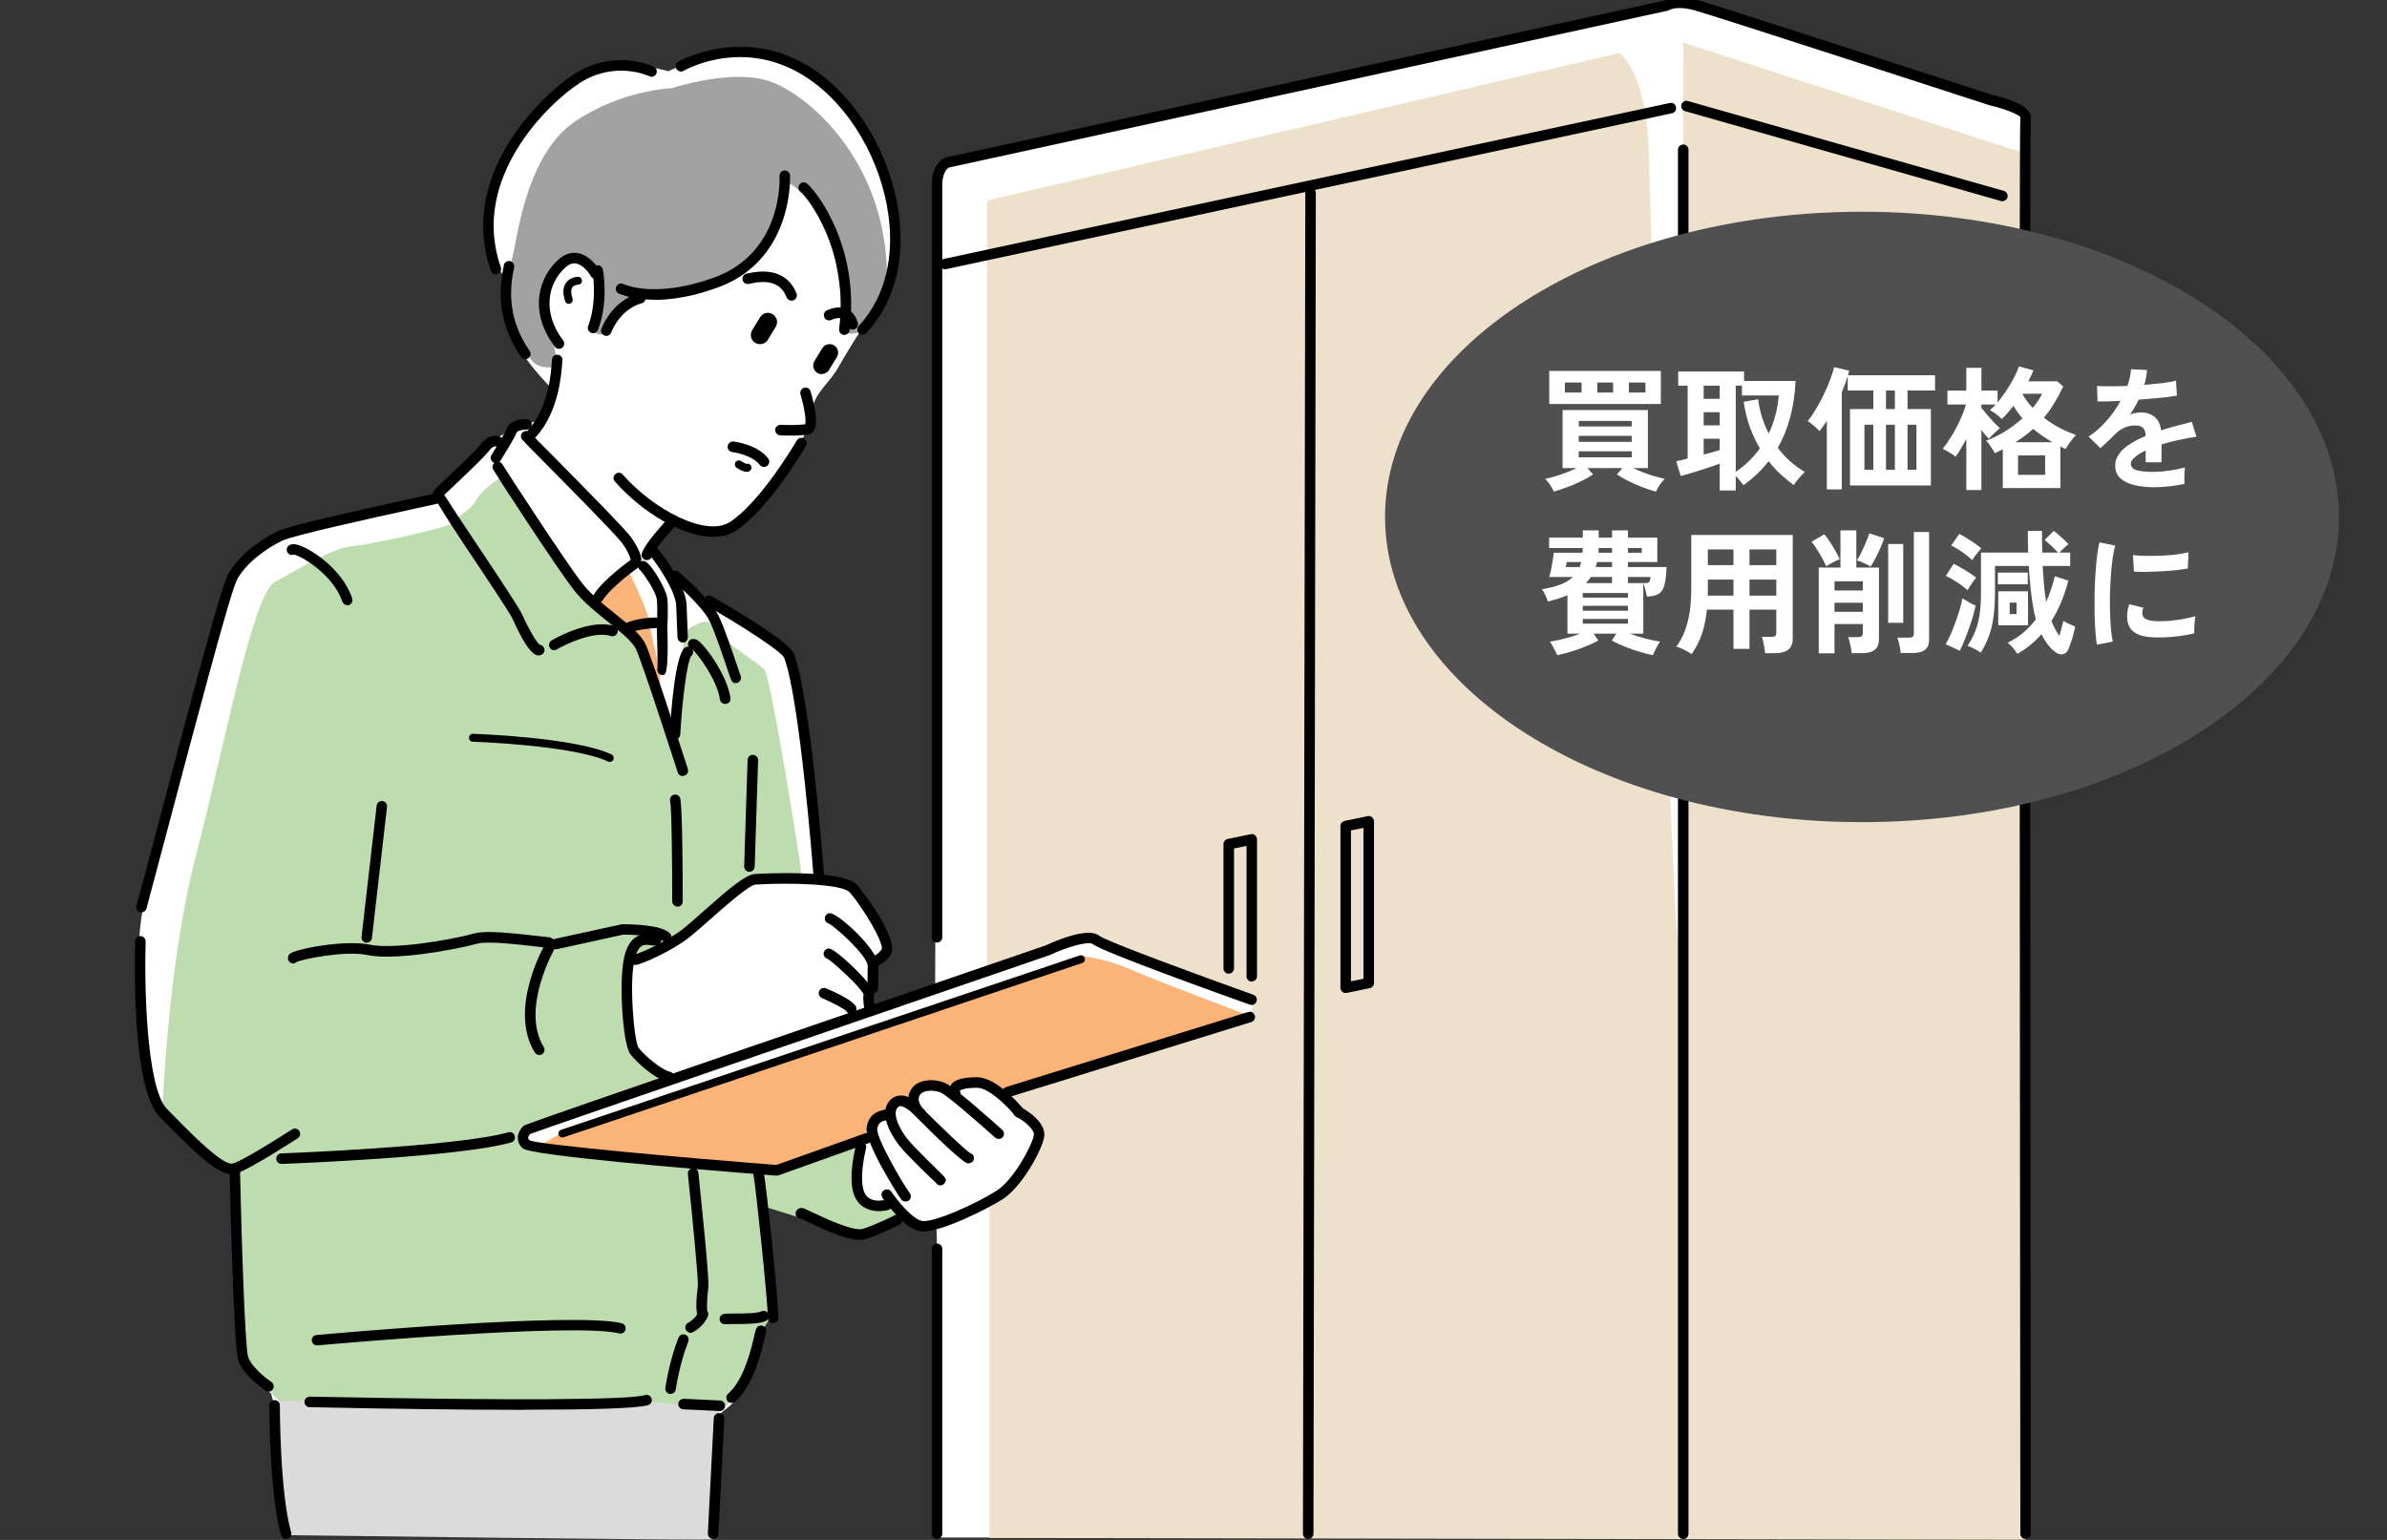<svg width="248" height="160" viewBox="0 0 248 160" fill="none" xmlns="http://www.w3.org/2000/svg">
<rect x="0" y="0" width="248" height="160" fill="#333333" stroke="none"/>
<g clip-path="url(#clip0_192_13)">
<g clip-path="url(#clip1_192_13)">
<path d="M74.132 159.562C74.132 159.562 29.689 159.302 29.689 159.562C29.689 159.822 28.787 151.662 28.733 148.964C28.678 146.267 28.159 144.788 28.159 144.788C28.159 144.788 24.824 142.214 24.756 140.543C24.687 138.873 24.236 121.717 24.236 121.717C24.236 121.717 20.519 118.828 18.332 117.089C16.146 115.35 15.64 112.598 15.38 110.859C15.121 109.12 14.547 99.481 14.479 97.947C14.41 96.413 15.121 92.621 15.38 91.648C15.64 90.676 22.05 66.592 22.76 64.469C23.471 62.347 23.977 58.171 27.762 56.309C31.548 54.447 45.528 51.558 45.528 51.558C45.528 51.558 47.455 49.244 48.931 47.505C50.407 45.766 51.555 45.383 51.747 45.383C51.938 45.383 53.1 44.67 53.1 44.67C53.1 44.67 53.865 43.835 54.316 43.959C54.767 44.082 55.983 43.698 55.983 43.698L57.391 40.426C57.391 40.426 55.013 38.112 53.988 36.181C52.963 34.251 52.58 29.048 52.58 29.048C52.58 29.048 51.173 27.117 50.981 25.898C50.79 24.68 51.05 16.779 55.669 11.576C60.288 6.373 63.691 6.565 65.796 6.757C67.9 6.948 69.445 7.4 69.445 7.4C69.445 7.4 76.442 3.936 80.733 5.73C85.024 7.523 89.971 12.151 91.447 17.04C92.923 21.928 93.825 26.035 92.281 29.376C90.737 32.717 89.466 34.264 89.466 34.264C89.466 34.264 87.99 36.578 87.088 38.18C86.186 39.782 84.71 40.755 84.395 42.48C84.081 44.205 83.179 46.464 81.963 48.066C80.746 49.668 77.918 54.036 75.608 54.679C73.298 55.323 69.65 53.913 69.513 54.228C69.376 54.543 67.914 56.856 67.914 56.856L68.939 58.91L71.057 60.458L74.009 62.648C74.009 62.648 81.84 67.085 82.154 67.975C82.469 68.865 83.562 76.327 83.562 76.327L84.915 91.169C84.915 91.169 87.293 90.854 88.769 92.388C90.245 93.921 92.418 97.399 92.226 98.234C92.035 99.07 90.75 99.973 90.75 99.973L90.559 102.219L90.299 105.04L97.16 102.219L97.474 18.888C97.474 18.888 97.351 16.957 99.661 16.259C101.97 15.561 173.09 0.335 173.09 0.335C173.09 0.335 175.659 -0.185 176.807 0.403C177.955 0.992 208.677 10.878 208.677 10.878C208.677 10.878 210.536 11.33 210.536 12.48V159.754H97.283C97.283 159.754 97.474 127.878 97.283 127.686C97.091 127.495 94.399 126.851 94.331 126.66C94.263 126.468 92.732 126.591 91.57 127.111C90.409 127.632 88.044 128.138 87.47 128.015C86.896 127.892 82.851 125.633 82.851 125.633L79.325 123.647C79.325 123.647 80.282 135.08 80.227 135.34C80.172 135.601 79.325 137.723 79.134 137.969C78.943 138.216 77.344 143.747 76.701 144.98C76.059 146.212 74.911 146.582 74.774 147.034C74.638 147.485 74.132 159.247 74.132 159.562Z" fill="white"/>
<path d="M55.026 37.099C54.931 36.893 52.648 33.758 52.648 30.937C52.648 28.116 52.908 28.363 53.414 25.926C53.919 23.488 55.013 15.78 59.823 12.562C64.634 9.344 69.827 9.153 69.827 9.153C69.827 9.153 76.045 7.099 79.954 8.441C83.862 9.782 91.748 16.41 92.144 27.98C92.144 27.98 92.144 29.773 91.502 31.444C90.859 33.114 89.52 34.47 89.52 34.47C89.52 34.47 88.044 34.921 87.921 34.47C87.798 34.018 86.896 25.857 85.939 23.42C84.983 20.983 81.84 18.792 81.84 18.984C81.84 19.175 80.938 23.995 78.819 26.309C76.701 28.623 72.341 30.362 69.718 30.485C67.094 30.608 66.574 30.293 66.315 30.554C66.055 30.814 62.857 34.278 62.857 34.538C62.857 34.798 61.709 34.99 61.709 34.086C61.709 33.182 63.636 29.198 62.16 28.24C60.684 27.281 60.042 27.213 59.591 27.09C59.14 26.966 56.065 29.91 56.898 33.059C57.732 36.209 57.923 38.071 57.923 38.071C57.923 38.071 55.737 38.646 55.04 37.112L55.026 37.099Z" fill="#A2A2A2"/>
<path d="M16.87 115.486C16.87 115.486 17.389 100.329 20.328 89.019C23.266 77.71 26.231 61.772 28.541 60.485C30.851 59.198 34.691 56.884 36.495 56.761C38.299 56.637 47.018 54.707 47.018 54.323C47.018 53.94 48.808 53.173 49.45 52.009C50.093 50.846 51.883 49.695 51.883 49.695L60.11 61.649C60.11 61.649 65.344 65.51 66.369 67.427C67.394 69.344 69.704 75.902 69.704 75.902L70.729 69.741L71.112 65.633C71.112 65.633 73.544 63.839 73.927 64.99C74.309 66.14 78.806 68.851 79.448 69.618C80.09 70.384 83.165 89.663 83.165 90.046C83.165 90.43 83.288 90.977 83.193 90.977C83.097 90.977 78.765 90.621 77.644 91.429C76.523 92.237 71.808 96.632 71.358 96.892C70.906 97.153 69.499 98.084 69.499 98.084L65.071 100.206C65.071 100.206 65.071 104.642 65.262 106.313C65.454 107.983 66.479 109.27 66.861 109.777C67.244 110.283 69.431 111.899 69.431 111.899C69.431 111.899 55.19 116.91 54.999 117.102C54.808 117.294 53.714 118.198 54.357 118.896C54.999 119.594 78.915 121.977 78.915 121.977L81.99 121.141L89.493 118.376C89.493 118.376 88.276 122.935 89.424 124.222C90.572 125.509 92.882 125.441 92.95 125.632C93.019 125.824 93.524 127.18 93.524 127.18C93.524 127.18 89.288 127.892 89.288 128.207C89.288 128.521 79.475 125.386 79.475 125.386C79.475 125.386 80.5 136.052 80.309 136.436C80.118 136.819 78.71 139.01 78.71 139.01C78.71 139.01 76.66 144.144 76.018 145.377C75.375 146.609 74.282 146.28 74.282 146.28L64.019 145.828L29.129 145.705C29.129 145.705 25.726 142.241 25.411 141.652C25.097 141.064 24.96 137.599 24.892 136.449C24.824 135.299 24.25 121.347 24.25 121.347C24.25 121.347 19.125 119.293 16.815 115.5L16.87 115.486Z" fill="#BEDDAF"/>
<path d="M28.527 145.609C28.527 145.801 28.828 155.235 29.306 157.59C29.785 159.945 30.044 159.507 30.044 159.507C30.044 159.507 74.173 160.096 74.118 159.945C74.064 159.795 74.76 146.582 74.76 146.582C74.76 146.582 68.529 145.555 66.916 145.692C65.303 145.829 33.228 145.445 33.092 145.445C32.955 145.445 28.527 145.596 28.527 145.596V145.609Z" fill="#DBDBDB"/>
<path d="M65.413 59.54C65.536 59.691 67.299 63.579 67.367 64.319C67.435 65.058 68.529 69.398 68.529 69.686C68.529 69.974 68.747 73.506 68.652 73.219C68.556 72.931 66.889 67.755 66.287 66.934C65.686 66.112 63.882 64.88 63.704 64.538C63.527 64.195 61.559 62.073 61.627 61.977C61.695 61.881 65.413 59.54 65.413 59.54Z" fill="#FCB377"/>
<path d="M80.487 121.785L55.983 119.403C55.983 119.403 56.297 118.636 58.675 117.609C61.053 116.582 111.714 99.425 112.165 99.357C112.616 99.289 115.24 99.74 117.55 100.767C119.859 101.794 129.74 105.519 129.74 105.519C129.74 105.519 105.182 113.748 104.99 113.748C104.799 113.748 101.533 111.817 100.18 112.461C98.827 113.104 98.827 113.296 98.827 113.296C98.827 113.296 96.64 112.392 95.943 112.721C95.246 113.049 94.795 114.651 94.795 114.651C94.795 114.651 93.251 114.008 93.06 114.583C92.868 115.158 92.294 115.87 92.294 115.87C92.294 115.87 90.887 115.993 90.75 117.157C90.613 118.321 89.985 118.307 89.985 118.307L80.487 121.771V121.785Z" fill="#FCB377"/>
<path d="M174.88 4.429C174.88 20.394 174.825 96.468 174.361 97.618C173.841 98.905 171.545 24.118 171.286 15.629C171.094 9.166 169.413 6.592 168.279 5.497L102.558 20.832V100.494C102.558 100.494 112.288 97.509 113.067 97.605C113.832 97.7 130 103.574 130 103.478C130 103.383 130.861 104.437 129.33 105.792C127.786 107.148 104.608 113.789 104.608 113.789C104.608 113.789 105.373 115.623 106.248 116.007C107.109 116.39 107.888 116.965 107.696 118.225C107.505 119.485 102.79 125.071 102.79 125.071V159.795L210.467 159.986V15.971L174.907 4.429H174.88Z" fill="#EDE1CC"/>
<path d="M51.528 48.121C51.432 48.121 51.336 48.093 51.241 48.039C50.981 47.874 50.899 47.546 51.063 47.285C51.76 46.149 52.539 44.835 52.635 44.602C53.017 43.479 54.548 43.534 54.726 43.548C55.026 43.561 55.259 43.821 55.245 44.123C55.231 44.424 54.972 44.657 54.671 44.643C54.384 44.629 53.769 44.711 53.673 44.958C53.537 45.369 52.361 47.285 52.006 47.861C51.897 48.025 51.719 48.121 51.541 48.121H51.528Z" fill="black"/>
<path d="M66.082 58.65C65.809 58.65 65.577 58.445 65.536 58.171C65.536 58.171 65.426 57.541 64.647 56.446C64.073 55.638 59.577 51.092 56.899 48.381C54.862 46.327 54.343 45.793 54.234 45.656C54.056 45.41 54.097 45.067 54.343 44.889C54.589 44.711 54.917 44.752 55.108 44.985C55.245 45.15 56.42 46.341 57.678 47.6C61.49 51.462 64.962 54.994 65.549 55.802C66.506 57.13 66.629 57.952 66.629 58.034C66.67 58.335 66.451 58.609 66.151 58.65C66.123 58.65 66.11 58.65 66.082 58.65Z" fill="black"/>
<path d="M67.203 58.198C67.203 58.198 67.094 58.198 67.039 58.171C66.752 58.075 66.588 57.774 66.684 57.486C66.889 56.856 67.681 55.775 69.185 54.104L69.294 53.981C69.485 53.762 69.827 53.721 70.059 53.899C70.292 54.077 70.333 54.419 70.155 54.652C70.155 54.652 70.087 54.734 70.005 54.83C68.228 56.802 67.818 57.541 67.722 57.815C67.654 58.048 67.435 58.198 67.203 58.198Z" fill="black"/>
<path d="M62.147 62.607C62.051 62.607 61.941 62.58 61.859 62.525C61.6 62.361 61.532 62.018 61.696 61.772C62.707 60.17 65.508 58.184 65.631 58.102C65.877 57.938 66.219 57.993 66.397 58.239C66.574 58.486 66.506 58.828 66.26 59.006C66.233 59.02 63.513 60.95 62.611 62.374C62.502 62.539 62.324 62.635 62.147 62.635V62.607Z" fill="black"/>
<path d="M70.934 66.756C70.647 66.756 70.401 66.523 70.387 66.236L70.264 63.141C70.346 61.443 67.914 58.116 67.476 57.651C67.23 57.486 67.203 57.171 67.367 56.925C67.531 56.678 67.914 56.637 68.16 56.815C68.419 56.993 71.467 60.896 71.344 63.155L71.467 66.195C71.467 66.496 71.248 66.756 70.948 66.77C70.948 66.77 70.934 66.77 70.92 66.77L70.934 66.756Z" fill="black"/>
<path d="M68.829 70.138C68.597 70.138 68.378 69.987 68.31 69.754C68.283 69.645 68.269 69.535 68.31 69.44C68.337 69.07 68.296 67.03 68.242 65.195C68.242 65.126 68.351 63.374 68.242 62.292C68.16 61.484 66.889 59.636 66.547 59.28C66.397 59.184 66.301 59.02 66.301 58.828C66.301 58.527 66.547 58.28 66.848 58.28C67.558 58.28 69.239 61.265 69.335 62.183C69.444 63.346 69.335 65.126 69.335 65.209C69.435 68.367 69.326 69.996 69.007 70.097C69.007 70.097 68.898 70.124 68.843 70.124L68.829 70.138Z" fill="black"/>
<path d="M65.18 65.866C65.016 65.866 64.866 65.797 64.757 65.66C64.565 65.428 64.606 65.085 64.839 64.894C65.577 64.291 68.023 64.072 68.351 64.195C68.638 64.291 68.788 64.606 68.693 64.894C68.611 65.14 68.365 65.291 68.105 65.263C67.668 65.263 65.891 65.455 65.522 65.756C65.426 65.838 65.303 65.879 65.18 65.879V65.866Z" fill="black"/>
<path d="M55.969 68.112C55.573 68.112 54.767 67.714 53.25 64.291C53.017 63.757 50.53 60.019 48.521 57.021C46.07 53.351 44.886 51.402 44.968 51.174C45.036 50.983 45.036 50.969 46.608 49.49C47.81 48.354 49.464 46.793 49.901 46.218C50.954 44.835 51.992 45.382 52.033 45.41C52.293 45.56 52.402 45.889 52.252 46.149C52.115 46.409 51.801 46.505 51.541 46.382C51.5 46.382 51.213 46.3 50.776 46.875C50.284 47.518 48.658 49.052 47.359 50.284C46.922 50.695 46.444 51.16 46.157 51.421C46.649 52.215 48.111 54.419 49.437 56.405C52.184 60.512 53.988 63.251 54.247 63.84C54.89 65.291 55.723 66.728 56.065 66.989C56.297 67.002 56.502 67.18 56.557 67.413C56.625 67.714 56.434 68.002 56.147 68.07C56.106 68.07 56.038 68.098 55.969 68.098V68.112Z" fill="black"/>
<path d="M57.582 67.564C57.391 67.564 57.213 67.468 57.117 67.29C56.967 67.03 57.049 66.701 57.309 66.537C57.35 66.509 61.245 64.223 63.8 65.044C64.087 65.14 64.251 65.441 64.155 65.729C64.06 66.016 63.759 66.167 63.472 66.085C61.736 65.51 58.771 66.934 57.869 67.468C57.787 67.523 57.691 67.55 57.582 67.55V67.564Z" fill="black"/>
<path d="M70.934 80.64C70.701 80.64 70.483 80.489 70.415 80.256C70.374 80.147 66.82 69.056 66.069 67.427C65.713 66.674 64.497 65.688 63.212 64.647C61.955 63.634 60.534 62.498 59.605 61.279C57.76 58.897 51.569 49.38 51.241 48.792C51.09 48.532 51.186 48.189 51.446 48.039C51.705 47.888 52.047 47.984 52.197 48.244C52.416 48.627 58.648 58.226 60.479 60.594C61.326 61.703 62.638 62.758 63.909 63.771C65.358 64.935 66.615 65.948 67.066 66.934C67.845 68.618 71.317 79.435 71.467 79.9C71.562 80.188 71.398 80.503 71.112 80.585C71.057 80.599 71.002 80.612 70.948 80.612L70.934 80.64Z" fill="black"/>
<path d="M14.711 94.798C14.711 94.798 14.615 94.798 14.56 94.784C14.273 94.702 14.096 94.4 14.178 94.113C14.711 92.196 15.599 88.814 16.638 84.884C20.082 71.863 22.979 60.978 23.689 59.691C24.783 57.692 27.065 56.062 28.842 55.2C30.058 54.611 36.536 53.173 42.522 51.859C43.97 51.544 45.214 51.27 45.364 51.215C45.638 51.078 45.938 51.215 46.061 51.475C46.184 51.736 46.061 52.092 45.788 52.228C45.679 52.283 45.665 52.297 42.74 52.927C38.763 53.803 30.509 55.61 29.306 56.185C27.694 56.966 25.603 58.445 24.632 60.211C23.936 61.484 20.177 75.738 17.676 85.158C16.638 89.088 15.736 92.484 15.216 94.4C15.148 94.647 14.929 94.798 14.683 94.798H14.711Z" fill="black"/>
<path d="M29.252 120.936C28.965 120.936 28.719 120.703 28.705 120.402C28.705 120.101 28.924 119.841 29.224 119.841C29.402 119.841 47.537 119.142 52.812 117.65C53.113 117.568 53.4 117.732 53.482 118.033C53.564 118.321 53.4 118.622 53.099 118.704C47.715 120.238 30.003 120.909 29.252 120.936C29.252 120.936 29.252 120.936 29.238 120.936H29.252Z" fill="black"/>
<path d="M57.814 98.631C57.568 98.631 57.336 98.453 57.281 98.193C57.213 97.892 57.404 97.605 57.705 97.536L64.62 96.03C65.686 96.03 68.843 96.085 69.636 97.016C69.827 97.249 69.8 97.591 69.581 97.782C69.349 97.974 69.007 97.947 68.816 97.728C68.556 97.427 66.861 97.112 64.743 97.112L57.951 98.604C57.951 98.604 57.869 98.604 57.842 98.604L57.814 98.631Z" fill="black"/>
<path d="M30.454 100.097C30.318 100.097 30.167 100.042 30.058 99.918C29.839 99.699 29.88 99.33 30.099 99.111C30.605 98.618 35.784 97.605 38.408 98.152C40.786 98.645 46.376 97.769 49.341 96.975C50.571 96.646 53.359 96.975 55.819 97.249L57.062 97.385C57.363 97.413 57.582 97.687 57.554 97.988C57.527 98.289 57.24 98.522 56.953 98.481L55.696 98.344C53.564 98.097 50.653 97.769 49.628 98.043C47.018 98.741 40.977 99.809 38.189 99.234C35.784 98.727 31.274 99.699 30.796 99.96C30.7 100.055 30.577 100.11 30.454 100.11V100.097Z" fill="black"/>
<path d="M69.499 112.433C69.499 112.433 69.417 112.433 69.376 112.419C68.037 112.105 66.151 110.393 65.481 109.517C64.702 108.503 64.21 101.616 64.934 99.124C65.618 96.81 67.107 97.016 67.75 97.112C67.845 97.112 67.955 97.139 68.009 97.139C68.283 97.029 68.583 97.166 68.693 97.454C68.802 97.741 68.638 98.056 68.365 98.18C68.132 98.275 67.873 98.248 67.613 98.207C66.984 98.125 66.41 98.043 65.987 99.453C65.303 101.781 65.877 108.189 66.342 108.859C66.984 109.695 68.693 111.146 69.622 111.365C69.923 111.434 70.1 111.721 70.032 112.022C69.977 112.283 69.745 112.447 69.499 112.447V112.433Z" fill="black"/>
<path d="M90.777 100.411C90.477 100.411 90.231 100.165 90.231 99.864C90.231 99.562 90.477 99.316 90.777 99.316C90.764 99.316 91.146 99.261 91.611 98.631C91.83 97.974 89.698 94.318 88.263 92.703C87.497 91.84 82.004 91.689 78.491 91.909C77.822 91.95 75.157 94.318 73.722 95.578C72.929 96.29 72.191 96.933 71.658 97.358C69.882 98.768 66.602 100.261 65.987 100.261C65.686 100.261 65.44 100.014 65.44 99.713C65.44 99.412 65.672 99.179 65.959 99.165C66.424 99.083 69.308 97.823 70.989 96.495C71.508 96.085 72.219 95.455 72.998 94.757C75.649 92.415 77.453 90.868 78.423 90.813C78.792 90.786 87.566 90.265 89.083 91.977C89.137 92.032 93.688 97.7 92.486 99.289C91.693 100.357 90.914 100.411 90.777 100.411Z" fill="black"/>
<path d="M90.668 103.232C90.668 103.232 90.654 103.232 90.641 103.232C90.34 103.232 90.108 102.958 90.121 102.657C90.121 102.657 90.149 101.863 90.149 100.37C90.149 99.302 86.773 96.29 86.117 95.961C85.871 95.907 85.694 95.688 85.694 95.427C85.694 95.126 85.939 94.88 86.24 94.88C87.046 94.88 91.256 98.645 91.256 100.37C91.256 101.89 91.215 102.698 91.215 102.698C91.215 102.986 90.955 103.218 90.668 103.218V103.232Z" fill="black"/>
<path d="M90.34 105.327C90.08 105.327 89.848 105.135 89.807 104.861C89.657 103.889 89.671 103.519 89.725 103.328C89.424 102.561 86.568 99.96 85.967 99.617C85.735 99.549 85.571 99.343 85.571 99.097C85.571 98.796 85.817 98.549 86.117 98.549C86.787 98.549 90.094 101.739 90.641 102.766C90.818 103.109 90.859 103.41 90.764 103.656C90.764 103.821 90.805 104.273 90.873 104.683C90.928 104.985 90.723 105.258 90.422 105.313C90.395 105.313 90.367 105.313 90.34 105.313V105.327Z" fill="black"/>
<path d="M80.719 122.155C80.719 122.155 80.692 122.155 80.678 122.155C71.18 121.415 55.136 120.046 54.316 119.32C53.892 118.937 53.796 118.526 53.796 118.239C53.796 117.54 54.343 117.02 54.411 116.965C54.548 116.869 54.808 116.691 108.667 98.221C109.637 97.769 113.053 96.276 114.215 97.235C114.939 97.796 124.41 101.288 130.218 103.355C130.505 103.451 130.656 103.766 130.546 104.054C130.437 104.341 130.136 104.492 129.849 104.382C127.294 103.478 114.529 98.905 113.518 98.084C113.135 97.769 111.017 98.317 109.063 99.234C91.037 105.423 57.131 117.061 55.067 117.828C54.985 117.924 54.876 118.088 54.876 118.225C54.876 118.252 54.876 118.348 55.026 118.485C56.051 118.951 71.234 120.306 80.637 121.046L89.862 117.759C90.135 117.65 90.463 117.801 90.559 118.088C90.654 118.376 90.504 118.691 90.231 118.786L80.897 122.114C80.897 122.114 80.774 122.141 80.719 122.141V122.155Z" fill="black"/>
<path d="M104.703 114.008C104.471 114.008 104.252 113.857 104.184 113.624C104.088 113.337 104.252 113.022 104.539 112.94L129.685 105.149C129.972 105.053 130.273 105.217 130.369 105.505C130.464 105.792 130.3 106.107 130.013 106.189L104.867 113.98C104.867 113.98 104.758 114.008 104.703 114.008Z" fill="black"/>
<path d="M24.099 122.004C22.623 122.004 20.532 120.019 17.458 116.911L16.597 116.048C13.631 113.077 14 99.357 14.041 97.796C14.041 97.495 14.287 97.262 14.588 97.262C14.588 97.262 14.588 97.262 14.601 97.262C14.902 97.262 15.134 97.522 15.134 97.824C14.998 101.918 15.148 113.036 17.376 115.254L18.236 116.13C20.355 118.28 23.293 121.21 24.236 120.881C25.357 120.512 29.019 118.198 30.345 117.349C30.605 117.184 30.933 117.253 31.096 117.513C31.261 117.759 31.192 118.102 30.933 118.266C30.741 118.389 26.067 121.429 24.578 121.922C24.427 121.977 24.263 121.99 24.099 121.99V122.004Z" fill="black"/>
<path d="M105.92 116.157C105.756 116.157 105.605 116.089 105.496 115.952C104.826 115.144 102.817 113.022 101.505 113.022C100.03 113.022 99.729 113.323 99.715 113.323C99.879 113.583 99.811 113.857 99.565 114.021C99.305 114.186 98.991 114.049 98.827 113.789C98.622 113.46 98.595 113.09 98.772 112.775C99.087 112.2 99.989 111.927 101.505 111.927C103.569 111.927 106.07 114.911 106.343 115.254C106.535 115.486 106.494 115.829 106.261 116.02C106.166 116.103 106.043 116.144 105.92 116.144V116.157Z" fill="black"/>
<path d="M103.76 118.335C103.637 118.335 103.501 118.293 103.391 118.198C101.56 116.555 98.417 113.83 97.788 113.542C97.337 113.337 96.545 113.227 95.998 113.446C95.752 113.542 95.588 113.693 95.506 113.898C95.233 114.597 95.998 115.295 96.012 115.295C96.244 115.5 96.258 115.843 96.066 116.062C95.875 116.281 95.52 116.308 95.301 116.116C95.246 116.062 93.934 114.911 94.508 113.487C94.7 113.008 95.082 112.639 95.602 112.433C96.49 112.077 97.57 112.241 98.253 112.556C99.21 112.995 103.323 116.664 104.129 117.39C104.362 117.595 104.375 117.937 104.17 118.157C104.061 118.28 103.911 118.335 103.76 118.335Z" fill="black"/>
<path d="M97.706 123.168C97.624 123.168 97.556 123.154 97.474 123.113C97.378 123.072 97.296 123.004 97.242 122.908C97.146 122.798 96.9 122.579 96.586 122.278C95.697 121.415 94.194 119.964 93.483 119.088C93.237 118.786 91.092 116.075 92.363 114.446C92.663 114.063 93.06 113.857 93.497 113.83C94.522 113.748 95.369 114.692 95.479 114.802C97.761 117.089 100.385 119.594 100.808 119.813C101.095 119.895 101.246 120.183 101.164 120.484C101.082 120.772 100.754 120.936 100.467 120.854C100.016 120.717 98.062 118.951 94.7 115.569C94.481 115.35 93.907 114.939 93.552 114.925C93.47 114.925 93.347 114.953 93.224 115.117C92.691 115.801 93.538 117.445 94.317 118.389C95 119.211 96.463 120.635 97.337 121.497C98.308 122.442 98.417 122.538 98.144 122.935C98.034 123.086 97.87 123.168 97.693 123.168H97.706Z" fill="black"/>
<path d="M94.071 124.838C93.907 124.838 93.743 124.77 93.634 124.619C93.388 124.304 89.739 118.636 90.053 117.047C90.326 115.706 91.228 115.473 91.72 115.35C91.789 115.336 91.857 115.309 91.925 115.295C92.212 115.199 92.527 115.35 92.622 115.637C92.718 115.925 92.568 116.24 92.281 116.335C92.199 116.363 92.103 116.39 92.007 116.418C91.57 116.527 91.269 116.609 91.146 117.28C90.982 118.129 93.798 123.031 94.522 123.962C94.713 124.195 94.659 124.551 94.426 124.729C94.331 124.811 94.208 124.838 94.085 124.838H94.071Z" fill="black"/>
<path d="M95.943 127.96C95.861 127.96 95.779 127.96 95.711 127.96C93.989 127.755 91.912 124.784 91.679 124.441C91.515 124.195 91.57 123.853 91.83 123.675C92.076 123.51 92.417 123.565 92.595 123.812C93.36 124.934 94.918 126.755 95.848 126.865C97.105 127.029 101.546 125.003 103.569 123.702C105.209 122.661 107.15 119.225 107.409 117.979C107.532 117.362 106.371 116.431 105.551 116.007C105.277 115.87 105.182 115.541 105.318 115.268C105.455 114.994 105.797 114.898 106.056 115.035C106.343 115.185 108.817 116.541 108.475 118.198C108.175 119.649 106.138 123.36 104.143 124.619C102.503 125.66 97.884 127.947 95.943 127.947V127.96Z" fill="black"/>
<path d="M91.324 125.838C90.477 125.838 89.479 125.55 88.919 124.551C88.331 123.496 88.317 121.675 88.891 119.142C88.96 118.841 89.274 118.608 89.561 118.677C89.848 118.745 90.053 118.978 89.985 119.279L89.957 119.389C89.288 122.346 89.616 123.565 89.862 124.017C90.463 125.098 91.953 124.674 92.021 124.647C92.308 124.564 92.609 124.729 92.704 125.016C92.786 125.304 92.622 125.605 92.335 125.701C92.076 125.783 91.707 125.838 91.31 125.838H91.324Z" fill="black"/>
<path d="M89.356 128.823C87.962 128.823 85.858 127.878 83.944 126.961C83.548 126.769 83.275 126.632 83.152 126.591C82.851 126.591 82.66 126.358 82.66 126.057C82.66 125.756 82.96 125.509 83.261 125.509C83.452 125.509 83.616 125.578 84.409 125.961C85.584 126.523 88.686 128.001 89.684 127.673C91.228 127.152 92.923 126.29 92.937 126.276C93.196 126.139 93.538 126.249 93.675 126.509C93.811 126.783 93.702 127.111 93.442 127.248C93.374 127.289 91.666 128.166 90.039 128.713C89.834 128.782 89.616 128.809 89.356 128.809V128.823Z" fill="black"/>
<path d="M88.44 105.368C88.249 105.368 88.071 105.272 87.962 105.094C87.771 104.834 86.486 104.163 85.393 103.697C85.12 103.574 84.983 103.259 85.106 102.972C85.229 102.698 85.557 102.575 85.817 102.684C86.814 103.109 88.536 103.917 88.905 104.533C89.055 104.793 88.973 105.135 88.714 105.286C88.632 105.341 88.536 105.354 88.44 105.354V105.368Z" fill="black"/>
<path d="M76.373 70.973C76.059 70.973 75.963 70.686 75.621 69.686C75.143 68.262 74.269 65.619 73.695 64.469C72.902 62.895 69.854 60.279 69.813 60.252C69.581 60.06 69.554 59.704 69.745 59.485C69.936 59.252 70.292 59.225 70.51 59.417C70.647 59.526 73.776 62.21 74.651 63.976C75.266 65.209 76.154 67.892 76.646 69.344C76.769 69.727 76.865 70.014 76.92 70.138C76.961 70.206 76.974 70.275 76.988 70.357C77.015 70.631 76.838 70.891 76.564 70.959C76.482 70.973 76.428 70.987 76.359 70.987L76.373 70.973Z" fill="black"/>
<path d="M70.128 76.833H70.1C69.8 76.82 69.567 76.559 69.581 76.258C69.718 73.862 70.141 68.207 71.112 67.331C71.33 67.126 71.686 67.139 71.877 67.372C72.082 67.591 72.055 67.947 71.836 68.139C71.385 68.645 70.879 72.78 70.674 76.313C70.661 76.601 70.415 76.833 70.128 76.833Z" fill="black"/>
<path d="M75.334 73.136C75.075 73.136 74.829 72.945 74.801 72.671C74.501 70.617 72.437 67.851 71.904 67.454C71.713 67.413 71.549 67.263 71.494 67.057C71.426 66.77 71.603 66.468 71.891 66.4C72.082 66.359 72.273 66.4 72.478 66.523C73.298 67.071 75.553 70.179 75.895 72.52C75.936 72.822 75.731 73.095 75.43 73.136C75.403 73.136 75.375 73.136 75.348 73.136H75.334Z" fill="black"/>
<path d="M85.079 91.648C84.791 91.648 84.559 91.429 84.532 91.142C84.518 90.95 83.097 72.452 81.457 68.317C81.143 67.659 77.015 64.99 73.38 62.908C73.121 62.758 73.025 62.429 73.175 62.155C73.326 61.895 73.653 61.799 73.927 61.95C75.799 63.018 81.963 66.619 82.468 67.892C84.177 72.178 85.57 90.265 85.625 91.032C85.653 91.333 85.42 91.594 85.12 91.621C85.106 91.621 85.092 91.621 85.079 91.621V91.648Z" fill="black"/>
<path d="M27.912 144.596C27.803 144.596 27.707 144.569 27.612 144.5C27.516 144.432 25.288 142.939 24.755 141.337C24.263 139.859 23.895 123.305 23.854 121.429C23.854 121.128 24.086 120.881 24.386 120.868C24.687 120.868 24.933 121.1 24.933 121.402C25.083 128.453 25.452 139.996 25.78 140.995C26.122 142.022 27.639 143.213 28.199 143.597C28.445 143.761 28.514 144.103 28.35 144.35C28.24 144.514 28.076 144.596 27.899 144.596H27.912Z" fill="black"/>
<path d="M58.416 118.184C58.252 118.184 58.088 118.074 58.033 117.91C57.965 117.691 58.074 117.458 58.293 117.39L112.179 99.275C112.398 99.207 112.63 99.316 112.698 99.535C112.767 99.754 112.657 99.987 112.439 100.055L58.552 118.17C58.552 118.17 58.47 118.198 58.416 118.198V118.184Z" fill="black"/>
<path d="M77.863 90.58C77.863 90.58 77.863 90.58 77.849 90.58C77.548 90.58 77.316 90.32 77.316 90.019L77.671 78.969C77.671 78.668 77.945 78.394 78.232 78.435C78.532 78.435 78.765 78.695 78.765 78.997L78.409 90.046C78.409 90.348 78.163 90.58 77.863 90.58Z" fill="black"/>
<path d="M38.107 97.947C38.107 97.947 38.066 97.947 38.039 97.947C37.738 97.906 37.52 97.645 37.561 97.344L39.132 83.707C39.173 83.406 39.447 83.186 39.734 83.228C40.034 83.269 40.253 83.529 40.212 83.83L38.64 97.468C38.613 97.741 38.367 97.947 38.094 97.947H38.107Z" fill="black"/>
<path d="M36.085 62.881C35.852 62.881 35.647 62.73 35.565 62.511C34.622 59.677 31.192 57.692 30.523 57.623C30.29 57.719 30.017 57.623 29.88 57.418C29.716 57.171 29.785 56.829 30.03 56.665C30.372 56.446 30.809 56.555 31.11 56.665C32.545 57.158 35.634 59.28 36.59 62.169C36.686 62.456 36.536 62.771 36.249 62.867C36.194 62.881 36.139 62.895 36.071 62.895L36.085 62.881Z" fill="black"/>
<path d="M80.323 137.476C80.022 137.476 79.776 137.23 79.776 136.929C79.776 135.217 78.505 123.099 78.273 122.004C78.204 121.703 78.396 121.415 78.683 121.347C78.983 121.278 79.27 121.47 79.339 121.758C79.598 122.921 80.869 135.08 80.869 136.915C80.869 137.216 80.623 137.463 80.323 137.463V137.476Z" fill="black"/>
<path d="M32.941 139.79C32.654 139.79 32.422 139.571 32.395 139.297C32.367 138.996 32.586 138.736 32.887 138.709C33.98 138.613 59.769 136.285 64.593 137.49C64.88 137.558 65.057 137.86 64.989 138.147C64.921 138.435 64.62 138.626 64.333 138.544C59.687 137.38 33.256 139.763 32.996 139.79C32.983 139.79 32.969 139.79 32.941 139.79Z" fill="black"/>
<path d="M69.677 144.829C69.677 144.829 69.622 144.829 69.595 144.829C69.294 144.788 69.089 144.514 69.13 144.213C69.144 144.103 69.526 141.42 70.496 138.982C70.606 138.695 70.934 138.572 71.207 138.681C71.494 138.791 71.617 139.106 71.508 139.393C70.592 141.707 70.21 144.336 70.21 144.363C70.169 144.637 69.936 144.829 69.663 144.829H69.677Z" fill="black"/>
<path d="M70.387 94.195C70.087 94.195 69.841 93.949 69.841 93.647C69.841 89.95 69.786 83.857 69.622 83.255C69.554 82.967 69.704 82.666 69.991 82.584C70.278 82.502 70.565 82.639 70.661 82.926C70.907 83.666 70.934 91.333 70.934 93.661C70.934 93.962 70.688 94.209 70.387 94.209V94.195Z" fill="black"/>
<path d="M54.466 146.486C48.043 146.486 40.185 146.376 33.105 146.226C32.545 146.226 32.217 146.212 32.176 146.212C31.875 146.212 31.63 145.965 31.63 145.664C31.63 145.363 31.875 145.117 32.176 145.117C32.231 145.117 32.559 145.117 33.133 145.13C53.058 145.527 65.413 145.459 67.012 144.952C67.299 144.856 67.599 145.021 67.695 145.308C67.791 145.596 67.627 145.897 67.34 145.993C66.205 146.349 61.108 146.472 54.48 146.472L54.466 146.486Z" fill="black"/>
<path d="M71.74 138.476C71.549 138.476 71.358 138.366 71.262 138.188C71.125 137.914 71.221 137.586 71.481 137.449C72.014 137.161 72.314 136.764 72.437 136.545C72.328 136.134 72.287 135.327 72.506 133.601C72.56 132.862 71.918 126.249 71.467 121.977C71.44 121.675 71.658 121.402 71.959 121.374C72.26 121.333 72.533 121.566 72.56 121.867C72.669 122.963 73.695 132.616 73.599 133.711C73.476 134.697 73.407 135.902 73.49 136.23C73.599 136.381 73.626 136.573 73.558 136.751C73.544 136.792 73.148 137.805 71.986 138.421C71.904 138.462 71.822 138.49 71.727 138.49L71.74 138.476Z" fill="black"/>
<path d="M75.321 137.599C75.061 137.599 74.829 137.421 74.774 137.175C74.719 136.887 74.883 136.6 75.17 136.531C75.362 136.49 75.69 136.477 76.346 136.477C77.152 136.477 78.655 136.477 79.093 136.258C79.366 136.121 79.694 136.23 79.831 136.504C79.967 136.778 79.858 137.106 79.585 137.243C78.97 137.545 77.767 137.572 76.359 137.572C75.99 137.572 75.553 137.572 75.444 137.586C75.416 137.586 75.375 137.586 75.348 137.586L75.321 137.599Z" fill="black"/>
<path d="M76.004 145.774C75.854 145.774 75.703 145.705 75.594 145.582C75.403 145.349 75.416 145.007 75.649 144.815C77.33 143.364 78.109 139.941 78.396 138.654C78.532 138.079 78.614 137.723 79.065 137.723C79.366 137.723 79.612 137.969 79.612 138.27C79.612 138.366 79.585 138.448 79.557 138.517C79.544 138.585 79.503 138.722 79.475 138.887C79.161 140.269 78.314 143.939 76.373 145.623C76.264 145.719 76.141 145.76 76.018 145.76L76.004 145.774Z" fill="black"/>
<path d="M56.024 109.613C55.846 109.613 55.655 109.517 55.559 109.352C52.744 104.738 56.625 98.084 56.789 97.81C56.94 97.55 57.281 97.468 57.541 97.618C57.801 97.769 57.883 98.111 57.732 98.371C57.691 98.44 54.029 104.738 56.489 108.791C56.653 109.051 56.571 109.38 56.311 109.544C56.215 109.599 56.12 109.626 56.024 109.626V109.613Z" fill="black"/>
<path d="M68.009 31.142C66.779 31.142 65.495 30.978 64.319 30.513C64.032 30.403 63.896 30.088 64.019 29.801C64.128 29.513 64.442 29.39 64.729 29.499C68.419 30.964 73.517 29.061 73.572 29.047C81.348 26.679 81.006 18.628 80.992 18.285C80.979 17.984 81.211 17.724 81.512 17.71C81.799 17.71 82.072 17.929 82.086 18.231C82.086 18.326 82.496 27.473 73.927 30.088C73.79 30.143 71.043 31.156 68.009 31.156V31.142Z" fill="black"/>
<path d="M51.528 28.5C51.295 28.5 51.09 28.363 51.008 28.13C47.51 18.189 56.311 9.837 59.673 7.688C63.827 5.031 67.763 6.852 67.927 6.935C68.201 7.058 68.31 7.386 68.187 7.66C68.064 7.934 67.736 8.057 67.463 7.92C67.326 7.852 63.896 6.291 60.261 8.605C57.09 10.631 48.767 18.491 52.033 27.76C52.129 28.048 51.979 28.363 51.705 28.459C51.651 28.486 51.582 28.486 51.528 28.486V28.5Z" fill="black"/>
<path d="M89.616 34.798C89.479 34.798 89.356 34.743 89.247 34.648C89.028 34.442 89.014 34.1 89.219 33.867C92.294 30.526 92.663 26.309 92.417 23.365C91.953 17.724 88.96 11.987 84.792 8.756C77.999 3.47 71.303 7.195 71.03 7.359C70.77 7.51 70.428 7.414 70.278 7.154C70.128 6.893 70.223 6.551 70.483 6.4C70.551 6.359 78.068 2.142 85.461 7.879C89.848 11.289 93.005 17.327 93.497 23.256C93.88 27.801 92.663 31.731 90.012 34.593C89.903 34.702 89.752 34.771 89.616 34.771V34.798Z" fill="black"/>
<path d="M82.127 45.259C81.553 45.259 81.102 45.245 81.061 45.232C80.76 45.218 80.528 44.958 80.541 44.657C80.555 44.355 80.815 44.136 81.115 44.136C81.594 44.164 82.933 44.191 83.657 44.081C83.78 43.671 83.562 42.288 83.165 40.973C83.083 40.686 83.247 40.385 83.534 40.289C83.835 40.207 84.122 40.371 84.218 40.658C84.491 41.59 85.092 43.849 84.573 44.711C84.436 44.944 84.231 45.095 83.985 45.136C83.493 45.232 82.742 45.259 82.127 45.259Z" fill="black"/>
<path d="M74.091 55.775C70.92 55.775 66.697 53.228 63.882 50.024C63.677 49.791 63.704 49.449 63.937 49.257C64.169 49.052 64.511 49.079 64.702 49.312C67.927 52.968 73.38 55.857 75.854 54.227C79.12 52.078 82.742 45.834 82.783 45.766C82.933 45.506 83.261 45.41 83.534 45.56C83.794 45.711 83.89 46.053 83.739 46.313C83.589 46.574 79.954 52.845 76.469 55.131C75.799 55.569 75.006 55.775 74.118 55.775H74.091Z" fill="black"/>
<path d="M87.73 34.798C87.73 34.798 87.689 34.798 87.662 34.798C87.361 34.757 87.142 34.483 87.183 34.182C88.222 25.939 83.862 20.462 83.165 19.928C82.933 19.75 82.878 19.394 83.07 19.162C83.247 18.929 83.603 18.874 83.835 19.066C84.737 19.764 89.37 25.556 88.263 34.319C88.222 34.593 87.99 34.798 87.716 34.798H87.73Z" fill="black"/>
<path d="M58.088 36.25C57.924 36.25 57.76 36.181 57.65 36.031C54.89 32.402 55.942 28.76 58.088 26.912C58.853 26.254 59.577 26.213 60.042 26.295C61.408 26.542 62.297 28.075 62.338 28.144C62.488 28.404 62.392 28.746 62.133 28.883C61.873 29.034 61.532 28.938 61.381 28.678C61.203 28.349 60.561 27.5 59.85 27.377C59.509 27.322 59.154 27.432 58.798 27.747C57.022 29.267 56.188 32.306 58.511 35.373C58.689 35.62 58.648 35.962 58.402 36.14C58.306 36.209 58.183 36.25 58.074 36.25H58.088Z" fill="black"/>
<path d="M54.589 37.318C54.411 37.318 54.247 37.236 54.138 37.085C52.211 34.333 51.596 31.225 52.293 27.856C52.307 27.761 52.334 27.692 52.334 27.651C52.334 27.35 52.58 27.117 52.881 27.117C53.181 27.117 53.427 27.377 53.427 27.678C53.427 27.774 53.4 27.884 53.359 28.075C52.717 31.129 53.277 33.949 55.026 36.455C55.204 36.702 55.136 37.044 54.89 37.222C54.794 37.29 54.685 37.318 54.575 37.318H54.589Z" fill="black"/>
<path d="M55.313 45.56C55.177 45.56 55.054 45.519 54.944 45.423C54.726 45.218 54.698 44.876 54.903 44.643C56.967 42.356 57.24 38.878 57.322 37.728C57.336 37.509 57.35 37.359 57.363 37.29C57.418 36.989 57.705 36.797 58.006 36.866C58.306 36.92 58.498 37.208 58.429 37.509C58.429 37.564 58.416 37.673 58.402 37.824C58.306 39.056 58.006 42.822 55.696 45.382C55.587 45.505 55.436 45.56 55.286 45.56H55.313Z" fill="black"/>
<path d="M82.236 31.238C82.017 31.238 81.812 31.101 81.73 30.896C81.184 29.486 79.913 29.006 77.945 29.472C77.822 29.499 77.767 29.513 77.685 29.513C77.384 29.513 77.138 29.267 77.138 28.965C77.138 28.678 77.343 28.459 77.617 28.418C81.088 27.61 82.318 29.376 82.755 30.485C82.865 30.773 82.728 31.088 82.441 31.197C82.373 31.224 82.304 31.238 82.236 31.238Z" fill="black"/>
<path d="M88.591 34.251C88.345 34.251 88.126 34.086 88.058 33.84C87.962 33.456 87.798 33.224 87.566 33.114C87.156 32.936 86.582 33.141 86.39 33.237C86.117 33.361 85.789 33.265 85.653 32.991C85.516 32.717 85.625 32.388 85.898 32.251C86.022 32.197 87.06 31.69 88.017 32.114C88.386 32.279 88.891 32.676 89.124 33.552C89.206 33.84 89.028 34.141 88.741 34.223C88.7 34.223 88.645 34.237 88.604 34.237L88.591 34.251Z" fill="black"/>
<path d="M78.956 35.757C78.792 35.757 78.614 35.716 78.464 35.62C78.013 35.346 77.876 34.757 78.15 34.305L78.97 32.964C79.243 32.512 79.831 32.361 80.282 32.649C80.733 32.922 80.869 33.511 80.596 33.963L79.776 35.305C79.598 35.606 79.284 35.757 78.956 35.757Z" fill="black"/>
<path d="M85.379 38.879C85.215 38.879 85.065 38.837 84.915 38.742C84.491 38.481 84.368 37.934 84.614 37.523L85.434 36.181C85.694 35.757 86.24 35.633 86.65 35.88C87.074 36.14 87.197 36.688 86.951 37.099L86.131 38.44C85.967 38.714 85.666 38.865 85.365 38.865L85.379 38.879Z" fill="black"/>
<path d="M79.366 48.518C79.202 48.518 79.038 48.436 78.929 48.299C78.286 47.422 76.647 47.039 76.073 46.971C75.772 46.929 75.567 46.656 75.608 46.354C75.649 46.053 75.922 45.834 76.223 45.875C76.332 45.875 78.765 46.218 79.817 47.642C79.995 47.888 79.94 48.23 79.708 48.408C79.612 48.477 79.503 48.518 79.38 48.518H79.366Z" fill="black"/>
<path d="M77.59 49.025C77.262 49.025 76.838 48.806 76.537 48.6C76.346 48.477 76.291 48.217 76.414 48.025C76.537 47.833 76.797 47.778 76.988 47.902C77.207 48.052 77.494 48.189 77.59 48.203C77.822 48.135 78.014 48.285 78.068 48.504C78.123 48.724 77.959 48.956 77.74 49.011C77.699 49.011 77.645 49.025 77.59 49.025Z" fill="black"/>
<path d="M62.98 34.894C62.912 34.894 62.843 34.894 62.775 34.853C62.502 34.743 62.365 34.415 62.488 34.141C63.786 31.033 66.315 30.485 66.41 30.458C66.697 30.389 66.998 30.595 67.053 30.882C67.107 31.183 66.93 31.471 66.629 31.526C66.52 31.553 64.552 32.019 63.486 34.566C63.404 34.771 63.199 34.908 62.98 34.908V34.894Z" fill="black"/>
<path d="M61.614 34.62C61.614 34.62 61.477 34.62 61.422 34.579C61.135 34.469 60.998 34.155 61.108 33.867C62.105 31.252 61.559 28.24 61.559 28.212C61.504 27.911 61.696 27.623 61.996 27.569C62.283 27.514 62.57 27.706 62.638 28.007C62.666 28.144 63.253 31.348 62.133 34.264C62.051 34.483 61.846 34.62 61.627 34.62H61.614Z" fill="black"/>
<path d="M63.349 79.161C63.349 79.161 63.226 79.161 63.171 79.12C59.536 77.422 49.218 77.066 49.123 77.066C48.89 77.066 48.712 76.874 48.726 76.642C48.74 76.409 48.931 76.217 49.15 76.245C49.587 76.258 59.741 76.614 63.527 78.38C63.732 78.476 63.814 78.723 63.732 78.928C63.663 79.079 63.513 79.161 63.363 79.161H63.349Z" fill="black"/>
<path d="M74.788 146.609C74.788 146.609 74.774 146.609 74.76 146.609L70.989 146.431C70.688 146.417 70.456 146.157 70.469 145.856C70.483 145.555 70.756 145.336 71.043 145.336L74.815 145.514C75.116 145.527 75.348 145.787 75.334 146.089C75.334 146.376 75.075 146.609 74.788 146.609Z" fill="black"/>
<path d="M74.091 159.904C74.091 159.904 74.077 159.904 74.064 159.904C73.763 159.89 73.531 159.63 73.544 159.329L74.159 147.348C74.173 147.047 74.419 146.814 74.733 146.828C75.034 146.842 75.266 147.102 75.252 147.403L74.638 159.384C74.624 159.671 74.378 159.904 74.091 159.904Z" fill="black"/>
<path d="M29.716 159.904C29.484 159.904 29.252 159.74 29.197 159.507C27.994 155.221 27.981 146.39 27.981 146.02C27.981 145.719 28.227 145.473 28.527 145.473C28.828 145.473 29.074 145.719 29.074 146.02C29.074 146.116 29.074 155.071 30.249 159.22C30.331 159.507 30.167 159.808 29.866 159.89C29.812 159.904 29.771 159.918 29.716 159.918V159.904Z" fill="black"/>
<path d="M210.453 159.904C210.153 159.904 209.907 159.658 209.907 159.356C209.893 144.405 209.743 13.192 209.907 12.179C209.77 11.905 208.253 11.289 206.736 10.946C206.394 10.837 177.627 1.485 176.028 1.061C174.224 0.581 173.486 1.019 173.472 1.019C173.418 1.047 173.349 1.088 173.295 1.102L98.649 17.395C98.417 17.45 97.98 17.861 97.898 19.011V97.385C97.898 97.687 97.652 97.933 97.351 97.933C97.05 97.933 96.804 97.687 96.804 97.385V18.984C96.968 16.56 98.39 16.327 98.458 16.327L172.98 0.047C173.322 -0.131 174.347 -0.514 176.315 -0.007C177.941 0.417 205.848 9.495 207.037 9.878C208.581 10.234 211.205 11.028 210.986 12.343C210.836 14.328 210.986 157.891 210.986 159.343C210.986 159.644 210.74 159.89 210.44 159.89L210.453 159.904Z" fill="black"/>
<path d="M97.351 159.904C97.05 159.904 96.804 159.658 96.804 159.356V129.754C96.804 129.453 97.05 129.206 97.351 129.206C97.652 129.206 97.898 129.453 97.898 129.754V159.356C97.898 159.658 97.652 159.904 97.351 159.904Z" fill="black"/>
<path d="M98.184 27.98C97.939 27.98 97.706 27.802 97.651 27.541C97.583 27.24 97.775 26.953 98.075 26.898L173.486 10.7C173.787 10.632 174.074 10.823 174.128 11.124C174.197 11.426 174.005 11.713 173.705 11.768L98.294 27.966C98.294 27.966 98.212 27.966 98.184 27.966V27.98Z" fill="black"/>
<path d="M135.917 159.904C135.617 159.904 135.371 159.658 135.371 159.356L135.617 20.065C135.617 19.764 135.863 19.518 136.163 19.518C136.464 19.518 136.71 19.764 136.71 20.065L136.464 159.356C136.464 159.658 136.218 159.904 135.917 159.904Z" fill="black"/>
<path d="M130.054 101.986C129.754 101.986 129.508 101.74 129.508 101.438V87.897L128.21 88.157V100.617C128.21 100.918 127.964 101.164 127.663 101.164C127.362 101.164 127.116 100.918 127.116 100.617V87.705C127.116 87.445 127.294 87.226 127.554 87.171L129.945 86.678C130.109 86.637 130.273 86.678 130.396 86.788C130.519 86.897 130.601 87.048 130.601 87.212V101.425C130.601 101.726 130.355 101.972 130.054 101.972V101.986Z" fill="black"/>
<path d="M139.812 103.177C139.689 103.177 139.566 103.136 139.47 103.054C139.347 102.944 139.266 102.794 139.266 102.63V85.829C139.266 85.569 139.443 85.35 139.703 85.295L142.094 84.802C142.258 84.761 142.422 84.802 142.545 84.912C142.668 85.021 142.75 85.172 142.75 85.336V102.137C142.75 102.397 142.573 102.616 142.313 102.671L139.921 103.164C139.921 103.164 139.853 103.164 139.812 103.164V103.177ZM140.359 86.281V101.959L141.657 101.698V86.021L140.359 86.281Z" fill="black"/>
<path d="M208.048 20.914C208.048 20.914 207.952 20.914 207.898 20.887L175.071 11.549C174.784 11.467 174.607 11.165 174.689 10.878C174.771 10.59 175.071 10.412 175.358 10.495L208.185 19.833C208.472 19.915 208.649 20.216 208.567 20.503C208.499 20.75 208.28 20.901 208.048 20.901V20.914Z" fill="black"/>
<path d="M174.88 159.904C174.579 159.904 174.333 159.658 174.333 159.356V15.561C174.333 15.259 174.579 15.013 174.88 15.013C175.181 15.013 175.427 15.259 175.427 15.561V159.37C175.427 159.671 175.181 159.918 174.88 159.918V159.904Z" fill="black"/>
<path d="M59.099 31.581C58.921 31.581 58.771 31.471 58.716 31.293C58.443 30.485 58.484 29.842 58.812 29.376C59.249 28.774 60.028 28.76 60.056 28.76C60.288 28.76 60.465 28.938 60.465 29.171C60.465 29.403 60.288 29.581 60.056 29.581C60.056 29.581 59.659 29.581 59.468 29.855C59.304 30.088 59.304 30.485 59.481 31.019C59.55 31.238 59.441 31.471 59.222 31.539C59.181 31.553 59.14 31.567 59.099 31.567V31.581Z" fill="black"/>
</g>
<path d="M243 53.712C243 71.226 220.816 85.423 193.45 85.423C166.085 85.423 143.901 71.226 143.901 53.712C143.901 36.198 166.085 22 193.45 22C220.816 22 243 36.198 243 53.712Z" fill="#505050"/>
<path d="M217.857 66.981C217.791 66.598 217.74 66.132 217.703 65.581C217.665 65.021 217.637 64.414 217.619 63.761C217.609 63.098 217.609 62.417 217.619 61.717C217.637 61.017 217.665 60.336 217.703 59.673C217.749 59.001 217.805 58.38 217.871 57.811C217.945 57.242 218.029 56.756 218.123 56.355L219.761 56.691C219.658 57.027 219.569 57.465 219.495 58.007C219.42 58.539 219.359 59.127 219.313 59.771C219.266 60.406 219.233 61.059 219.215 61.731C219.205 62.403 219.21 63.056 219.229 63.691C219.247 64.326 219.28 64.9 219.327 65.413C219.373 65.926 219.434 66.341 219.509 66.659L217.857 66.981ZM223.807 66.225C222.192 66.178 221.277 65.651 221.063 64.643C221.007 64.391 220.988 64.111 221.007 63.803C221.025 63.495 221.095 63.154 221.217 62.781L222.687 63.145C222.621 63.322 222.584 63.481 222.575 63.621C222.575 63.761 222.593 63.887 222.631 63.999C222.752 64.335 223.247 64.517 224.115 64.545C224.535 64.554 224.983 64.54 225.459 64.503C225.944 64.456 226.415 64.391 226.873 64.307C227.339 64.223 227.745 64.129 228.091 64.027C228.072 64.157 228.049 64.335 228.021 64.559C228.002 64.783 227.988 65.011 227.979 65.245C227.969 65.469 227.969 65.656 227.979 65.805C227.54 65.917 227.069 66.005 226.565 66.071C226.07 66.136 225.58 66.183 225.095 66.211C224.619 66.23 224.189 66.234 223.807 66.225ZM221.707 59.393L221.609 57.671C221.963 57.718 222.397 57.745 222.911 57.755C223.424 57.764 223.956 57.76 224.507 57.741C225.067 57.713 225.599 57.671 226.103 57.615C226.616 57.55 227.041 57.47 227.377 57.377L227.307 59.071C226.933 59.136 226.499 59.197 226.005 59.253C225.51 59.3 224.997 59.337 224.465 59.365C223.942 59.393 223.438 59.411 222.953 59.421C222.477 59.421 222.061 59.411 221.707 59.393Z" fill="white"/>
<path d="M209.597 67.933C209.503 67.774 209.354 67.573 209.149 67.331C208.943 67.088 208.757 66.906 208.589 66.785C209.214 66.477 209.765 66.118 210.241 65.707C210.726 65.287 211.151 64.834 211.515 64.349C211.459 64.144 211.407 63.938 211.361 63.733C211.314 63.518 211.272 63.303 211.235 63.089C211.141 62.52 211.053 61.871 210.969 61.143C210.894 60.415 210.833 59.636 210.787 58.805H207.273V61.507C207.273 62.477 207.221 63.327 207.119 64.055C207.025 64.783 206.871 65.445 206.657 66.043C206.442 66.631 206.157 67.219 205.803 67.807C205.681 67.723 205.527 67.629 205.341 67.527C205.163 67.433 204.991 67.345 204.823 67.261C204.655 67.186 204.519 67.135 204.417 67.107C204.753 66.594 205.023 66.08 205.229 65.567C205.434 65.053 205.583 64.475 205.677 63.831C205.77 63.187 205.817 62.412 205.817 61.507V57.419H210.717C210.707 57.055 210.698 56.686 210.689 56.313C210.689 55.93 210.689 55.547 210.689 55.165H212.159C212.159 55.538 212.159 55.916 212.159 56.299C212.168 56.672 212.177 57.045 212.187 57.419H213.811C213.699 57.279 213.554 57.125 213.377 56.957C213.199 56.779 213.022 56.616 212.845 56.467C212.677 56.308 212.537 56.187 212.425 56.103L213.377 55.165C213.507 55.249 213.671 55.38 213.867 55.557C214.063 55.725 214.254 55.898 214.441 56.075C214.637 56.252 214.791 56.406 214.903 56.537C214.791 56.63 214.637 56.766 214.441 56.943C214.254 57.12 214.1 57.279 213.979 57.419H215.085V58.805H212.229C212.266 59.523 212.313 60.2 212.369 60.835C212.425 61.469 212.499 62.034 212.593 62.529C212.779 62.109 212.947 61.675 213.097 61.227C213.246 60.779 213.377 60.326 213.489 59.869L214.889 60.331C214.702 61.068 214.464 61.791 214.175 62.501C213.885 63.21 213.54 63.882 213.139 64.517C213.391 65.17 213.666 65.683 213.965 66.057C214.049 65.767 214.128 65.483 214.203 65.203C214.277 64.923 214.333 64.694 214.371 64.517C214.455 64.573 214.576 64.638 214.735 64.713C214.893 64.787 215.052 64.862 215.211 64.937C215.379 65.002 215.509 65.053 215.603 65.091C215.565 65.315 215.505 65.576 215.421 65.875C215.346 66.164 215.262 66.449 215.169 66.729C215.075 67.009 214.982 67.251 214.889 67.457C214.767 67.746 214.595 67.914 214.371 67.961C214.147 68.017 213.927 67.984 213.713 67.863C213.414 67.686 213.125 67.424 212.845 67.079C212.574 66.743 212.327 66.346 212.103 65.889C211.757 66.29 211.375 66.663 210.955 67.009C210.535 67.354 210.082 67.662 209.597 67.933ZM207.609 64.965V61.437H210.703V64.965H207.609ZM203.619 67.611L202.149 66.939C202.326 66.631 202.503 66.276 202.681 65.875C202.858 65.464 203.026 65.035 203.185 64.587C203.353 64.139 203.497 63.705 203.619 63.285C203.74 62.865 203.829 62.492 203.885 62.165C204.071 62.286 204.295 62.422 204.557 62.571C204.818 62.72 205.051 62.837 205.257 62.921C205.191 63.257 205.098 63.635 204.977 64.055C204.855 64.466 204.715 64.89 204.557 65.329C204.407 65.758 204.249 66.174 204.081 66.575C203.922 66.967 203.768 67.312 203.619 67.611ZM204.417 61.325C204.258 61.166 204.048 60.993 203.787 60.807C203.525 60.62 203.25 60.438 202.961 60.261C202.671 60.084 202.405 59.944 202.163 59.841L202.975 58.581C203.217 58.693 203.479 58.833 203.759 59.001C204.039 59.16 204.314 59.328 204.585 59.505C204.865 59.682 205.107 59.855 205.313 60.023C205.238 60.107 205.14 60.233 205.019 60.401C204.897 60.569 204.781 60.742 204.669 60.919C204.557 61.087 204.473 61.222 204.417 61.325ZM204.907 58.203C204.748 58.044 204.543 57.867 204.291 57.671C204.039 57.475 203.773 57.288 203.493 57.111C203.213 56.934 202.956 56.789 202.723 56.677L203.563 55.473C203.768 55.575 204.011 55.715 204.291 55.893C204.58 56.061 204.865 56.243 205.145 56.439C205.425 56.635 205.658 56.812 205.845 56.971C205.77 57.055 205.667 57.176 205.537 57.335C205.415 57.484 205.294 57.638 205.173 57.797C205.061 57.956 204.972 58.091 204.907 58.203ZM207.567 60.709V59.491H210.675V60.709H207.567ZM208.799 63.803H209.513V62.613H208.799V63.803Z" fill="white"/>
<path d="M188.961 67.877V58.973H191.215V55.109H192.867V58.973H195.219V66.393C195.219 66.906 195.074 67.279 194.785 67.513C194.495 67.746 194.047 67.863 193.441 67.863H192.377C192.367 67.704 192.344 67.517 192.307 67.303C192.269 67.097 192.223 66.892 192.167 66.687C192.12 66.481 192.069 66.318 192.013 66.197H192.993C193.189 66.197 193.329 66.169 193.413 66.113C193.497 66.047 193.539 65.921 193.539 65.735V64.839H190.599V67.877H188.961ZM197.473 67.849C197.463 67.699 197.44 67.522 197.403 67.317C197.365 67.121 197.323 66.925 197.277 66.729C197.23 66.533 197.179 66.374 197.123 66.253H198.313C198.499 66.253 198.635 66.225 198.719 66.169C198.803 66.103 198.845 65.982 198.845 65.805V55.277H200.427V66.435C200.427 66.929 200.287 67.289 200.007 67.513C199.727 67.737 199.297 67.849 198.719 67.849H197.473ZM196.171 64.713V56.523H197.739V64.713H196.171ZM194.351 58.861C194.183 58.758 193.954 58.641 193.665 58.511C193.375 58.371 193.123 58.277 192.909 58.231C193.058 58.016 193.217 57.741 193.385 57.405C193.553 57.059 193.711 56.709 193.861 56.355C194.019 55.991 194.136 55.678 194.211 55.417L195.751 55.921C195.657 56.219 195.531 56.551 195.373 56.915C195.214 57.279 195.046 57.633 194.869 57.979C194.691 58.324 194.519 58.618 194.351 58.861ZM189.731 58.833C189.628 58.581 189.488 58.301 189.311 57.993C189.143 57.675 188.961 57.367 188.765 57.069C188.578 56.761 188.396 56.499 188.219 56.285L189.535 55.515C189.721 55.72 189.913 55.977 190.109 56.285C190.314 56.583 190.505 56.896 190.683 57.223C190.869 57.54 191.019 57.834 191.131 58.105C190.925 58.189 190.687 58.301 190.417 58.441C190.146 58.581 189.917 58.711 189.731 58.833ZM190.599 61.353H193.539V60.401H190.599V61.353ZM190.599 63.565H193.539V62.627H190.599V63.565Z" fill="white"/>
<path d="M175.759 67.961C175.525 67.811 175.259 67.657 174.961 67.499C174.662 67.35 174.396 67.242 174.163 67.177C174.685 66.486 175.073 65.651 175.325 64.671C175.586 63.691 175.717 62.51 175.717 61.129V55.585H186.259V66.365C186.259 67.364 185.657 67.863 184.453 67.863H183.389C183.379 67.704 183.356 67.517 183.319 67.303C183.281 67.088 183.239 66.878 183.193 66.673C183.155 66.468 183.109 66.299 183.053 66.169H184.033C184.229 66.169 184.364 66.141 184.439 66.085C184.513 66.019 184.551 65.889 184.551 65.693V63.341H181.765V67.415H180.099V63.341H177.341C177.247 64.274 177.075 65.114 176.823 65.861C176.571 66.598 176.216 67.298 175.759 67.961ZM181.765 61.885H184.551V60.219H181.765V61.885ZM181.765 58.721H184.551V57.083H181.765V58.721ZM177.425 61.885H180.099V60.219H177.439V61.129C177.439 61.26 177.439 61.386 177.439 61.507C177.439 61.628 177.434 61.754 177.425 61.885ZM177.439 58.721H180.099V57.083H177.439V58.721Z" fill="white"/>
<path d="M161.787 68.073C161.74 67.951 161.67 67.802 161.577 67.625C161.493 67.447 161.399 67.27 161.297 67.093C161.203 66.915 161.115 66.775 161.031 66.673C161.451 66.607 161.955 66.5 162.543 66.351C163.131 66.201 163.681 66.029 164.195 65.833H162.851V61.843C162.552 61.973 162.23 62.095 161.885 62.207C161.549 62.309 161.194 62.407 160.821 62.501C160.755 62.305 160.667 62.085 160.555 61.843C160.443 61.591 160.326 61.385 160.205 61.227C160.961 61.096 161.6 60.933 162.123 60.737C162.655 60.531 163.084 60.27 163.411 59.953H160.961C161.026 59.747 161.091 59.486 161.157 59.169C161.222 58.842 161.278 58.52 161.325 58.203C161.381 57.885 161.418 57.629 161.437 57.433H164.419C164.428 57.358 164.433 57.279 164.433 57.195C164.433 57.111 164.437 57.027 164.447 56.943H160.947V55.865H164.447V55.109H166.099V55.865H167.485V55.109H169.137V55.865H172.189V58.399H169.137V58.917H173.155C173.127 59.579 173.071 60.111 172.987 60.513C172.912 60.905 172.795 61.203 172.637 61.409C172.487 61.614 172.287 61.759 172.035 61.843C171.783 61.917 171.475 61.969 171.111 61.997C171.073 61.773 171.017 61.525 170.943 61.255C170.868 60.975 170.798 60.751 170.733 60.583V65.833H169.319C169.841 66.029 170.392 66.201 170.971 66.351C171.559 66.5 172.063 66.607 172.483 66.673C172.399 66.775 172.305 66.915 172.203 67.093C172.109 67.27 172.016 67.447 171.923 67.625C171.839 67.802 171.773 67.951 171.727 68.073C171.288 67.989 170.812 67.867 170.299 67.709C169.795 67.559 169.295 67.382 168.801 67.177C168.315 66.981 167.867 66.775 167.457 66.561L167.933 65.833H165.581L166.057 66.561C165.655 66.775 165.207 66.981 164.713 67.177C164.218 67.382 163.719 67.559 163.215 67.709C162.711 67.867 162.235 67.989 161.787 68.073ZM164.447 63.453H169.137V62.949H164.447V63.453ZM164.447 64.797H169.137V64.307H164.447V64.797ZM164.447 62.095H169.137V61.619H164.447V62.095ZM164.769 60.583H167.485V59.953H165.273C165.123 60.186 164.955 60.396 164.769 60.583ZM169.137 60.583H170.733C170.742 60.583 170.756 60.583 170.775 60.583C170.961 60.583 171.097 60.573 171.181 60.555C171.274 60.536 171.339 60.485 171.377 60.401C171.423 60.317 171.461 60.167 171.489 59.953H169.137V60.583ZM165.777 58.917H167.485V58.399H165.931C165.912 58.492 165.889 58.581 165.861 58.665C165.833 58.749 165.805 58.833 165.777 58.917ZM162.655 58.917H164.125C164.153 58.833 164.181 58.749 164.209 58.665C164.237 58.581 164.26 58.492 164.279 58.399H162.781C162.781 58.417 162.771 58.469 162.753 58.553C162.734 58.637 162.715 58.716 162.697 58.791C162.678 58.865 162.664 58.907 162.655 58.917ZM169.137 57.433H170.579V56.943H169.137V57.433ZM166.071 57.433H167.485V56.943H166.099C166.089 57.027 166.085 57.111 166.085 57.195C166.085 57.279 166.08 57.358 166.071 57.433Z" fill="white"/>
<path d="M223.821 50.625C223.055 50.625 222.365 50.55 221.749 50.401C221.133 50.252 220.647 50.014 220.293 49.687C219.938 49.351 219.761 48.912 219.761 48.371C219.761 47.923 219.896 47.517 220.167 47.153C220.437 46.779 220.811 46.444 221.287 46.145C221.763 45.837 222.304 45.557 222.911 45.305V45.193C222.911 44.866 222.827 44.628 222.659 44.479C222.5 44.32 222.295 44.231 222.043 44.213C221.613 44.185 221.203 44.245 220.811 44.395C220.419 44.544 220.031 44.815 219.649 45.207C219.537 45.319 219.392 45.464 219.215 45.641C219.037 45.809 218.86 45.977 218.683 46.145C218.505 46.313 218.351 46.453 218.221 46.565L217.003 45.361C217.656 44.931 218.272 44.39 218.851 43.737C219.429 43.084 219.919 42.388 220.321 41.651C219.798 41.669 219.322 41.688 218.893 41.707C218.463 41.716 218.141 41.716 217.927 41.707L217.871 40.097C218.188 40.125 218.627 40.139 219.187 40.139C219.756 40.139 220.372 40.125 221.035 40.097C221.249 39.481 221.371 38.902 221.399 38.361L223.065 38.445C223.037 38.94 222.943 39.453 222.785 39.985C223.475 39.929 224.115 39.868 224.703 39.803C225.3 39.728 225.757 39.644 226.075 39.551L226.173 41.105C225.911 41.151 225.571 41.203 225.151 41.259C224.731 41.306 224.264 41.352 223.751 41.399C223.247 41.446 222.729 41.487 222.197 41.525C222.075 41.786 221.935 42.052 221.777 42.323C221.627 42.584 221.469 42.836 221.301 43.079C221.674 42.929 222.052 42.855 222.435 42.855C222.985 42.855 223.447 42.999 223.821 43.289C224.203 43.578 224.441 44.054 224.535 44.717C225.057 44.539 225.589 44.381 226.131 44.241C226.681 44.092 227.213 43.956 227.727 43.835L228.203 45.375C227.549 45.468 226.915 45.585 226.299 45.725C225.683 45.855 225.109 46.005 224.577 46.173V48.035H222.925V46.803C222.458 47.027 222.085 47.26 221.805 47.503C221.525 47.736 221.385 47.96 221.385 48.175C221.385 48.492 221.576 48.716 221.959 48.847C222.341 48.968 222.925 49.029 223.709 49.029C224.026 49.029 224.381 49.01 224.773 48.973C225.174 48.926 225.571 48.87 225.963 48.805C226.364 48.73 226.714 48.651 227.013 48.567C226.994 48.688 226.975 48.865 226.957 49.099C226.947 49.323 226.943 49.547 226.943 49.771C226.943 49.995 226.947 50.163 226.957 50.275C226.499 50.387 225.986 50.471 225.417 50.527C224.847 50.592 224.315 50.625 223.821 50.625Z" fill="white"/>
<path d="M204.291 50.919V45.599C204.113 45.953 203.927 46.289 203.731 46.607C203.544 46.924 203.357 47.204 203.171 47.447C203.021 47.316 202.811 47.171 202.541 47.013C202.27 46.845 202.037 46.714 201.841 46.621C202.083 46.331 202.326 45.995 202.569 45.613C202.821 45.23 203.054 44.829 203.269 44.409C203.493 43.989 203.689 43.573 203.857 43.163C204.025 42.752 204.155 42.374 204.249 42.029H202.331V40.587H204.291V38.221H205.859V40.587H207.539V41.819C207.828 41.473 208.113 41.091 208.393 40.671C208.682 40.251 208.943 39.817 209.177 39.369C209.419 38.921 209.615 38.487 209.765 38.067L211.263 38.487C211.188 38.664 211.109 38.851 211.025 39.047C210.941 39.233 210.847 39.425 210.745 39.621H213.741L214.357 40.153C214.067 40.778 213.755 41.361 213.419 41.903C213.092 42.444 212.737 42.943 212.355 43.401C212.859 43.793 213.395 44.143 213.965 44.451C214.543 44.749 215.117 44.997 215.687 45.193C215.481 45.398 215.276 45.645 215.071 45.935C214.875 46.215 214.721 46.453 214.609 46.649C214.515 46.602 214.422 46.56 214.329 46.523C214.245 46.476 214.156 46.429 214.063 46.383V50.709H208.085V46.677C207.954 46.742 207.819 46.812 207.679 46.887C207.539 46.952 207.399 47.017 207.259 47.083C207.156 46.896 207.016 46.672 206.839 46.411C206.671 46.14 206.507 45.93 206.349 45.781C207.002 45.547 207.655 45.23 208.309 44.829C208.962 44.418 209.564 43.965 210.115 43.471C209.947 43.265 209.783 43.055 209.625 42.841C209.466 42.626 209.321 42.402 209.191 42.169C208.985 42.43 208.78 42.677 208.575 42.911C208.379 43.144 208.178 43.354 207.973 43.541C207.795 43.354 207.599 43.181 207.385 43.023C207.17 42.864 206.955 42.724 206.741 42.603C206.834 42.528 206.932 42.444 207.035 42.351C207.137 42.248 207.24 42.141 207.343 42.029H205.859V42.379C206.045 42.612 206.255 42.864 206.489 43.135C206.722 43.405 206.951 43.662 207.175 43.905C207.408 44.138 207.609 44.334 207.777 44.493C207.683 44.567 207.562 44.675 207.413 44.815C207.263 44.945 207.119 45.081 206.979 45.221C206.839 45.361 206.722 45.482 206.629 45.585C206.526 45.482 206.405 45.351 206.265 45.193C206.134 45.025 205.999 44.852 205.859 44.675V50.919H204.291ZM209.667 49.337H212.481V47.321H209.667V49.337ZM209.387 45.949H213.237C212.891 45.743 212.551 45.529 212.215 45.305C211.879 45.071 211.552 44.824 211.235 44.563C210.955 44.815 210.661 45.057 210.353 45.291C210.045 45.515 209.723 45.734 209.387 45.949ZM211.193 42.379C211.603 41.884 211.93 41.394 212.173 40.909H210.115C210.376 41.413 210.735 41.903 211.193 42.379Z" fill="white"/>
<path d="M189.801 50.849V43.723C189.67 43.928 189.539 44.124 189.409 44.311C189.287 44.488 189.161 44.651 189.031 44.801C188.956 44.689 188.839 44.567 188.681 44.437C188.531 44.297 188.377 44.166 188.219 44.045C188.06 43.914 187.925 43.816 187.813 43.751C188.093 43.415 188.373 43.009 188.653 42.533C188.942 42.057 189.213 41.557 189.465 41.035C189.717 40.512 189.936 40.003 190.123 39.509C190.319 39.005 190.463 38.552 190.557 38.151L192.125 38.515C192.097 38.655 192.055 38.813 191.999 38.991H201.043V40.573H198.187V42.505H200.609V50.443H192.209V42.505H194.631V40.573H191.971V39.061C191.896 39.322 191.807 39.593 191.705 39.873C191.602 40.153 191.485 40.442 191.355 40.741V50.849H189.801ZM193.707 48.805H194.631V44.129H193.707V48.805ZM195.947 48.805H196.871V44.129H195.947V48.805ZM198.187 48.805H199.111V44.129H198.187V48.805ZM195.947 42.505H196.871V40.573H195.947V42.505Z" fill="white"/>
<path d="M178.671 50.961V48.175C178.4 48.277 178.083 48.389 177.719 48.511C177.364 48.632 176.991 48.753 176.599 48.875C176.216 48.996 175.852 49.108 175.507 49.211C175.161 49.313 174.867 49.397 174.625 49.463L174.149 47.923C174.27 47.904 174.433 47.871 174.639 47.825C174.844 47.769 175.077 47.708 175.339 47.643V40.069H174.359V38.599H181.205V39.579H186.553C186.431 42.285 185.815 44.6 184.705 46.523C185.087 47.036 185.512 47.503 185.979 47.923C186.455 48.343 186.968 48.716 187.519 49.043C187.323 49.211 187.113 49.43 186.889 49.701C186.665 49.962 186.492 50.195 186.371 50.401C185.876 50.046 185.409 49.663 184.971 49.253C184.532 48.842 184.126 48.399 183.753 47.923C183.025 48.856 182.152 49.687 181.135 50.415C181.069 50.312 180.957 50.163 180.799 49.967C180.649 49.78 180.495 49.607 180.337 49.449V50.961H178.671ZM180.337 49.029C180.841 48.683 181.303 48.305 181.723 47.895C182.143 47.484 182.516 47.05 182.843 46.593C182.423 45.874 182.068 45.113 181.779 44.311C181.499 43.499 181.293 42.645 181.163 41.749L182.661 41.483C182.819 42.743 183.188 43.928 183.767 45.039C184.065 44.404 184.299 43.755 184.467 43.093C184.644 42.421 184.756 41.753 184.803 41.091H180.981V40.069H180.337V49.029ZM177.005 47.223C177.331 47.139 177.639 47.059 177.929 46.985C178.218 46.901 178.465 46.826 178.671 46.761V45.585H177.005V47.223ZM177.005 44.199H178.671V42.827H177.005V44.199ZM177.005 41.441H178.671V40.069H177.005V41.441Z" fill="white"/>
<path d="M172.049 51.087C171.629 50.975 171.167 50.821 170.663 50.625C170.159 50.438 169.669 50.224 169.193 49.981C168.726 49.748 168.325 49.519 167.989 49.295L168.563 48.637H164.937L165.511 49.295C165.184 49.519 164.783 49.748 164.307 49.981C163.84 50.214 163.35 50.424 162.837 50.611C162.333 50.807 161.866 50.961 161.437 51.073C161.353 50.877 161.222 50.644 161.045 50.373C160.867 50.111 160.699 49.906 160.541 49.757C160.849 49.691 161.189 49.603 161.563 49.491C161.945 49.379 162.333 49.248 162.725 49.099C163.117 48.95 163.476 48.795 163.803 48.637H162.347V42.603H171.209V48.637H169.683C170.009 48.795 170.369 48.95 170.761 49.099C171.153 49.248 171.54 49.379 171.923 49.491C172.315 49.603 172.66 49.691 172.959 49.757C172.8 49.906 172.627 50.111 172.441 50.373C172.263 50.644 172.133 50.882 172.049 51.087ZM160.961 41.973V38.543H172.553V41.973H160.961ZM164.027 47.517H169.529V46.887H164.027V47.517ZM164.027 45.907H169.529V45.291H164.027V45.907ZM164.027 44.311H169.529V43.737H164.027V44.311ZM162.585 40.783H164.321V39.747H162.585V40.783ZM169.235 40.783H170.957V39.747H169.235V40.783ZM165.959 40.783H167.597V39.747H165.959V40.783Z" fill="white"/>
</g>
<defs>
<clipPath id="clip0_192_13">
<rect width="248" height="160" fill="white"/>
</clipPath>
<clipPath id="clip1_192_13">
<rect width="197" height="160.254" fill="white" transform="translate(14 -0.254)"/>
</clipPath>
</defs>
</svg>
